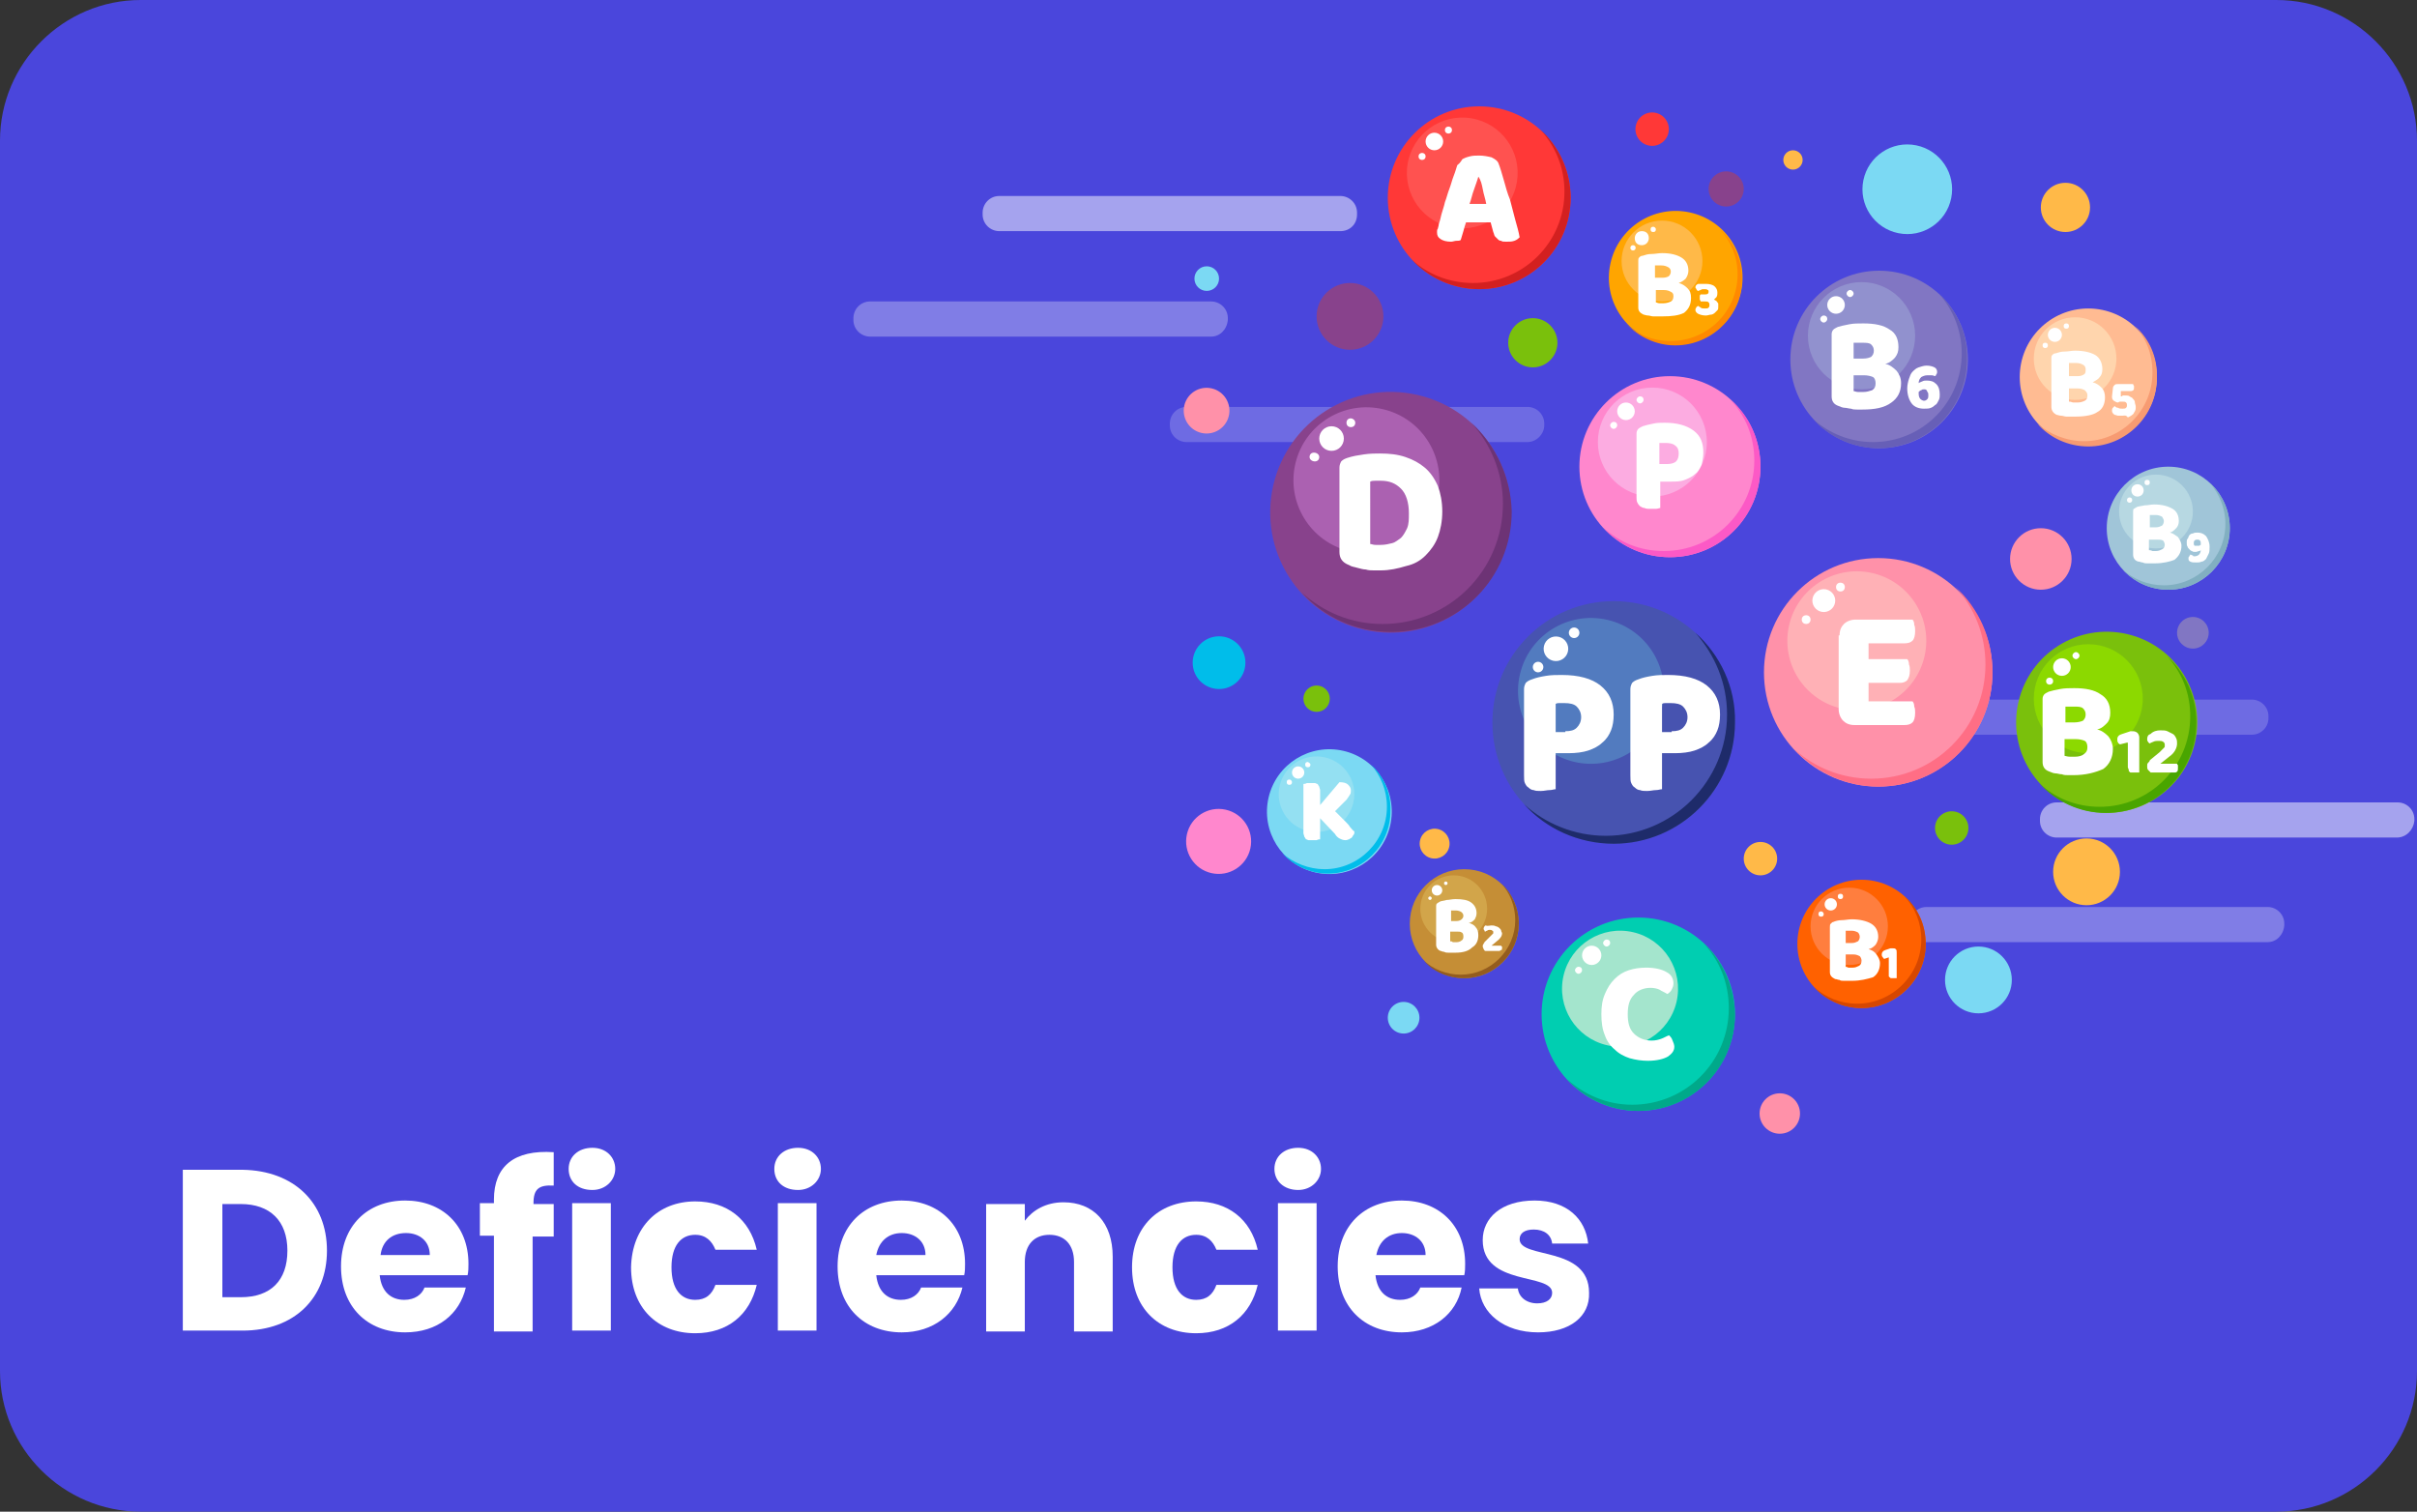 <?xml version="1.0" encoding="utf-8"?>
<!-- Generator: Adobe Illustrator 22.1.0, SVG Export Plug-In . SVG Version: 6.00 Build 0)  -->
<svg version="1.0" id="Layer_1" xmlns="http://www.w3.org/2000/svg" xmlns:xlink="http://www.w3.org/1999/xlink" x="0px" y="0px"
	 viewBox="0 0 275 172" enable-background="new 0 0 275 172" xml:space="preserve">
<rect x="0" y="0" width="275" height="172" fill="#333333" stroke="none"/>
<g>
	<defs>
		<path id="XMLID_17_" d="M259,172H16c-8.8,0-16-7.2-16-16V16C0,7.2,7.2,0,16,0h243c8.8,0,16,7.2,16,16v140
			C275,164.8,267.8,172,259,172z"/>
	</defs>
	<use xlink:href="#XMLID_17_"  overflow="visible" fill="#4A46DC"/>
	<clipPath id="XMLID_5_">
		<use xlink:href="#XMLID_17_"  overflow="visible"/>
	</clipPath>
	<g clip-path="url(#XMLID_5_)">
		<path opacity="0.5" fill="#FFFFFF" d="M152.5,26.3h-38.8c-1,0-1.9-0.8-1.9-1.9v-0.2c0-1,0.8-1.9,1.9-1.9h38.8c1,0,1.9,0.8,1.9,1.9
			v0.2C154.4,25.5,153.6,26.3,152.5,26.3z"/>
		<path opacity="0.3" fill="#FFFFFF" d="M137.8,38.3H99c-1,0-1.9-0.8-1.9-1.9v-0.2c0-1,0.8-1.9,1.9-1.9h38.8c1,0,1.9,0.8,1.9,1.9
			v0.2C139.6,37.5,138.8,38.3,137.8,38.3z"/>
		<path opacity="0.2" fill="#FFFFFF" d="M173.8,50.3H135c-1,0-1.9-0.8-1.9-1.9v-0.2c0-1,0.8-1.9,1.9-1.9h38.8c1,0,1.9,0.8,1.9,1.9
			v0.2C175.7,49.4,174.8,50.3,173.8,50.3z"/>
	</g>
	<g clip-path="url(#XMLID_5_)">
		<path opacity="0.5" fill="#FFFFFF" d="M272.7,95.3H234c-1,0-1.9-0.8-1.9-1.9v-0.2c0-1,0.8-1.9,1.9-1.9h38.8c1,0,1.9,0.8,1.9,1.9
			v0.2C274.6,94.4,273.8,95.3,272.7,95.3z"/>
		<path opacity="0.3" fill="#FFFFFF" d="M258,107.2h-38.8c-1,0-1.9-0.8-1.9-1.9v-0.2c0-1,0.8-1.9,1.9-1.9H258c1,0,1.9,0.8,1.9,1.9
			v0.2C259.8,106.4,259,107.2,258,107.2z"/>
		<path opacity="0.2" fill="#FFFFFF" d="M256.2,83.6h-38.8c-1,0-1.9-0.8-1.9-1.9v-0.2c0-1,0.8-1.9,1.9-1.9h38.8c1,0,1.9,0.8,1.9,1.9
			v0.2C258.1,82.8,257.2,83.6,256.2,83.6z"/>
	</g>
	<g clip-path="url(#XMLID_5_)">
		<g>
			<circle fill="#FF3837" cx="168.3" cy="22.5" r="10.4"/>
			<path fill="#D32020" d="M175.3,14.8c1.7,1.9,2.7,4.3,2.7,7c0,5.8-4.7,10.4-10.4,10.4c-2.7,0-5.2-1-7-2.7c1.9,2.1,4.7,3.4,7.7,3.4
				c5.8,0,10.4-4.7,10.4-10.4C178.7,19.5,177.4,16.7,175.3,14.8z"/>
			
				<ellipse transform="matrix(0.163 -0.987 0.987 0.163 119.722 180.59)" fill="#FF5250" cx="166.3" cy="19.8" rx="6.3" ry="6.3"/>
			<circle fill="#FFFFFF" cx="163.2" cy="16.1" r="1"/>
			<circle fill="#FFFFFF" cx="164.8" cy="14.8" r="0.4"/>
			<circle fill="#FFFFFF" cx="161.8" cy="17.8" r="0.4"/>
			<path fill="#FFFFFF" d="M166.4,18.1c0.2-0.1,0.4-0.2,0.8-0.3c0.4-0.1,0.7-0.1,1.1-0.1c0.5,0,1,0.1,1.4,0.2
				c0.4,0.2,0.7,0.4,0.8,0.7c0.2,0.5,0.4,1.2,0.6,1.9c0.2,0.7,0.4,1.5,0.7,2.2c0.2,0.8,0.4,1.5,0.6,2.3c0.2,0.7,0.4,1.4,0.5,2
				c-0.1,0.1-0.3,0.3-0.6,0.4c-0.3,0.1-0.5,0.1-0.9,0.1c-0.3,0-0.5,0-0.6-0.1c-0.2,0-0.3-0.1-0.4-0.2c-0.1-0.1-0.2-0.2-0.3-0.3
				c-0.1-0.1-0.1-0.3-0.2-0.5l-0.3-1.1h-2.8c-0.1,0.3-0.2,0.6-0.3,1c-0.1,0.3-0.2,0.7-0.3,1c-0.1,0.1-0.3,0.1-0.5,0.1
				c-0.2,0-0.4,0.1-0.6,0.1c-0.5,0-0.9-0.1-1.2-0.3c-0.3-0.2-0.4-0.4-0.4-0.8c0-0.1,0-0.3,0.1-0.4c0-0.1,0.1-0.3,0.1-0.5
				c0.1-0.3,0.2-0.6,0.3-1.1c0.1-0.4,0.3-0.9,0.4-1.4c0.2-0.5,0.3-1,0.5-1.5c0.2-0.5,0.3-1,0.5-1.5c0.2-0.5,0.3-0.9,0.4-1.2
				C166.2,18.5,166.3,18.2,166.4,18.1z M168.2,20.1c-0.1,0.4-0.3,0.9-0.5,1.5c-0.2,0.5-0.3,1.1-0.5,1.6h1.9
				c-0.1-0.6-0.3-1.1-0.4-1.7C168.6,21,168.5,20.5,168.2,20.1L168.2,20.1z"/>
		</g>
		<g>
			<circle fill="#FF6100" cx="211.8" cy="107.4" r="7.3"/>
			<path fill="#D64700" d="M216.7,102c1.2,1.3,1.9,3,1.9,4.9c0,4-3.3,7.3-7.3,7.3c-1.9,0-3.6-0.7-4.9-1.9c1.3,1.5,3.3,2.4,5.4,2.4
				c4,0,7.3-3.3,7.3-7.3C219.1,105.2,218.2,103.3,216.7,102z"/>
			<circle fill="#FF7E3E" cx="210.4" cy="105.4" r="4.4"/>
			<circle fill="#FFFFFF" cx="208.3" cy="102.9" r="0.7"/>
			<path fill="#FFFFFF" d="M209.7,102c0,0.2-0.1,0.3-0.3,0.3c-0.2,0-0.3-0.1-0.3-0.3c0-0.2,0.1-0.3,0.3-0.3
				C209.6,101.7,209.7,101.8,209.7,102z"/>
			<path fill="#FFFFFF" d="M207.5,104c0,0.2-0.1,0.3-0.3,0.3c-0.2,0-0.3-0.1-0.3-0.3c0-0.2,0.1-0.3,0.3-0.3
				C207.4,103.7,207.5,103.9,207.5,104z"/>
			<path fill="#FFFFFF" d="M210.7,111.6c-0.1,0-0.3,0-0.4,0c-0.2,0-0.3,0-0.5,0c-0.2,0-0.4,0-0.5-0.1c-0.2,0-0.3-0.1-0.5-0.1
				c-0.4-0.2-0.6-0.4-0.6-0.8v-5.1c0-0.2,0-0.3,0.1-0.4c0.1-0.1,0.2-0.2,0.3-0.2c0.2-0.1,0.6-0.2,0.9-0.2c0.4,0,0.8-0.1,1.2-0.1
				c0.9,0,1.7,0.2,2.2,0.5c0.5,0.3,0.8,0.8,0.8,1.5c0,0.3-0.1,0.6-0.3,0.9c-0.2,0.2-0.4,0.4-0.8,0.5c0.4,0.1,0.7,0.3,0.9,0.6
				c0.2,0.3,0.4,0.6,0.4,1c0,0.7-0.3,1.3-0.8,1.6C212.4,111.4,211.7,111.6,210.7,111.6z M209.9,107.3h0.8c0.3,0,0.5-0.1,0.7-0.2
				c0.1-0.1,0.2-0.3,0.2-0.5c0-0.2-0.1-0.4-0.2-0.5c-0.2-0.1-0.4-0.2-0.7-0.2c-0.1,0-0.2,0-0.4,0c-0.1,0-0.3,0-0.3,0V107.3z
				 M209.9,110c0.1,0,0.2,0,0.4,0.1c0.2,0,0.3,0,0.5,0c0.3,0,0.5-0.1,0.7-0.2c0.2-0.1,0.3-0.3,0.3-0.6c0-0.2-0.1-0.4-0.2-0.5
				c-0.2-0.1-0.4-0.2-0.7-0.2h-0.9V110z"/>
			<path fill="#FFFFFF" d="M215,108.9l-0.6,0.2c-0.1,0-0.1-0.1-0.2-0.2c-0.1-0.1-0.1-0.2-0.1-0.3c0-0.2,0.1-0.4,0.4-0.5l0.6-0.2h0.2
				c0.2,0,0.3,0,0.4,0.1c0.1,0.1,0.1,0.2,0.1,0.4v2.9c0,0-0.1,0-0.2,0c-0.1,0-0.2,0-0.2,0c-0.1,0-0.2,0-0.2,0c-0.1,0-0.1,0-0.2-0.1
				c0,0-0.1-0.1-0.1-0.1c0-0.1,0-0.1,0-0.2V108.9z"/>
		</g>
		<g>
			<circle fill="#C58E36" cx="166.6" cy="105.1" r="6.2"/>
			<path fill="#945C1E" d="M170.8,100.5c1,1.1,1.6,2.6,1.6,4.2c0,3.4-2.8,6.2-6.2,6.2c-1.6,0-3.1-0.6-4.2-1.6c1.1,1.3,2.8,2,4.6,2
				c3.4,0,6.2-2.8,6.2-6.2C172.8,103.3,172,101.6,170.8,100.5z"/>
			<circle fill="#D2A54A" cx="165.4" cy="103.4" r="3.8"/>
			<circle fill="#FFFFFF" cx="163.5" cy="101.3" r="0.6"/>
			<circle fill="#FFFFFF" cx="164.5" cy="100.5" r="0.2"/>
			<path fill="#FFFFFF" d="M162.9,102.2c0,0.1-0.1,0.2-0.2,0.2c-0.1,0-0.2-0.1-0.2-0.2c0-0.1,0.1-0.2,0.2-0.2
				C162.8,102,162.9,102.1,162.9,102.2z"/>
			<path fill="#FFFFFF" d="M165.6,108.4c-0.1,0-0.2,0-0.4,0c-0.1,0-0.3,0-0.4,0c-0.2,0-0.3,0-0.5-0.1c-0.2,0-0.3-0.1-0.4-0.1
				c-0.3-0.1-0.5-0.4-0.5-0.7v-4.4c0-0.1,0-0.2,0.1-0.3c0.1-0.1,0.2-0.1,0.3-0.2c0.2-0.1,0.5-0.1,0.8-0.2c0.3,0,0.6-0.1,1-0.1
				c0.8,0,1.4,0.1,1.8,0.4c0.4,0.3,0.6,0.7,0.6,1.2c0,0.3-0.1,0.5-0.2,0.7c-0.2,0.2-0.4,0.4-0.7,0.4c0.3,0.1,0.6,0.2,0.8,0.5
				c0.2,0.2,0.3,0.5,0.3,0.9c0,0.6-0.2,1.1-0.7,1.4C167.1,108.2,166.5,108.4,165.6,108.4z M165,104.8h0.7c0.3,0,0.5-0.1,0.6-0.2
				c0.1-0.1,0.2-0.2,0.2-0.4c0-0.2-0.1-0.3-0.2-0.4c-0.1-0.1-0.4-0.2-0.6-0.2c-0.1,0-0.2,0-0.3,0c-0.1,0-0.2,0-0.3,0V104.8z
				 M165,107.1c0.1,0,0.2,0,0.3,0.1c0.1,0,0.3,0,0.4,0c0.3,0,0.5-0.1,0.6-0.2c0.2-0.1,0.2-0.3,0.2-0.5c0-0.2-0.1-0.4-0.2-0.4
				c-0.1-0.1-0.3-0.1-0.6-0.1H165V107.1z"/>
			<path fill="#FFFFFF" d="M169.7,105.3c0.2,0,0.3,0,0.5,0.1c0.1,0,0.3,0.1,0.4,0.2c0.1,0.1,0.2,0.2,0.2,0.3c0,0.1,0.1,0.2,0.1,0.3
				c0,0.3-0.2,0.6-0.6,0.9l-0.6,0.5h1.1c0,0,0,0.1,0.1,0.1c0,0.1,0,0.1,0,0.2c0,0.1,0,0.2-0.1,0.2c-0.1,0-0.1,0.1-0.2,0.1H169
				c-0.1,0-0.1-0.1-0.2-0.2c0-0.1-0.1-0.2-0.1-0.3c0-0.1,0-0.2,0.1-0.3c0-0.1,0.1-0.1,0.1-0.2l0.6-0.6c0.1-0.1,0.1-0.1,0.2-0.2
				c0.1-0.1,0.1-0.1,0.1-0.1c0,0,0.1-0.1,0.1-0.1c0,0,0-0.1,0-0.1c0-0.1,0-0.2-0.1-0.2c-0.1-0.1-0.2-0.1-0.3-0.1
				c-0.1,0-0.2,0-0.3,0.1c-0.1,0-0.2,0.1-0.2,0.1c-0.1,0-0.1-0.1-0.1-0.1c0-0.1-0.1-0.1-0.1-0.2c0-0.2,0.1-0.3,0.2-0.4
				C169.3,105.4,169.5,105.3,169.7,105.3z"/>
		</g>
		<g>
			
				<ellipse transform="matrix(0.211 -0.978 0.978 0.211 119.439 211.322)" fill="#FFA500" cx="190.6" cy="31.7" rx="7.6" ry="7.6"/>
			<path fill="#FF8900" d="M195.7,26.1c1.2,1.3,2,3.1,2,5.1c0,4.2-3.4,7.6-7.6,7.6c-2,0-3.8-0.7-5.1-2c1.4,1.5,3.4,2.5,5.6,2.5
				c4.2,0,7.6-3.4,7.6-7.6C198.2,29.5,197.2,27.5,195.7,26.1z"/>
			<circle fill="#FFB948" cx="189.1" cy="29.7" r="4.6"/>
			<path fill="#FFFFFF" d="M187.6,27.1c0,0.4-0.3,0.8-0.8,0.8s-0.8-0.3-0.8-0.8c0-0.4,0.3-0.8,0.8-0.8S187.6,26.6,187.6,27.1z"/>
			<path fill="#FFFFFF" d="M188.4,26.1c0,0.2-0.1,0.3-0.3,0.3c-0.2,0-0.3-0.1-0.3-0.3c0-0.2,0.1-0.3,0.3-0.3
				C188.2,25.8,188.4,25.9,188.4,26.1z"/>
			<circle fill="#FFFFFF" cx="185.8" cy="28.2" r="0.3"/>
			<path fill="#FFFFFF" d="M189.1,36c-0.1,0-0.3,0-0.5,0c-0.2,0-0.4,0-0.5,0c-0.2,0-0.4-0.1-0.6-0.1c-0.2,0-0.4-0.1-0.5-0.1
				c-0.4-0.2-0.6-0.4-0.6-0.8v-5.3c0-0.2,0-0.3,0.1-0.4c0.1-0.1,0.2-0.2,0.4-0.2c0.3-0.1,0.6-0.2,1-0.2c0.4,0,0.8-0.1,1.2-0.1
				c1,0,1.7,0.2,2.2,0.5c0.5,0.3,0.8,0.8,0.8,1.5c0,0.3-0.1,0.6-0.3,0.9c-0.2,0.2-0.5,0.4-0.8,0.5c0.4,0.1,0.7,0.3,1,0.6
				c0.3,0.3,0.4,0.6,0.4,1.1c0,0.8-0.3,1.3-0.8,1.7C191,35.9,190.2,36,189.1,36z M188.4,31.6h0.8c0.3,0,0.6-0.1,0.7-0.2
				c0.1-0.1,0.2-0.3,0.2-0.5c0-0.2-0.1-0.4-0.3-0.5c-0.2-0.1-0.4-0.2-0.8-0.2c-0.1,0-0.2,0-0.4,0c-0.1,0-0.3,0-0.3,0V31.6z
				 M188.4,34.4c0.1,0,0.2,0.1,0.4,0.1c0.2,0,0.3,0,0.5,0c0.3,0,0.6-0.1,0.8-0.2c0.2-0.1,0.3-0.3,0.3-0.6c0-0.3-0.1-0.4-0.3-0.5
				c-0.2-0.1-0.4-0.2-0.8-0.2h-0.9V34.4z"/>
			<path fill="#FFFFFF" d="M194.1,32.3c0.4,0,0.8,0.1,1,0.3c0.2,0.2,0.3,0.4,0.3,0.7c0,0.2,0,0.3-0.1,0.5c-0.1,0.1-0.2,0.2-0.3,0.3
				c0.1,0,0.2,0.1,0.2,0.1c0.1,0,0.1,0.1,0.2,0.2c0.1,0.1,0.1,0.1,0.1,0.2c0,0.1,0,0.2,0,0.3c0,0.2,0,0.3-0.1,0.4
				c-0.1,0.1-0.2,0.2-0.3,0.3c-0.1,0.1-0.3,0.2-0.4,0.2c-0.2,0-0.4,0.1-0.6,0.1c-0.4,0-0.7-0.1-0.9-0.2c-0.2-0.1-0.3-0.3-0.3-0.4
				c0-0.1,0-0.2,0.1-0.3c0-0.1,0.1-0.1,0.2-0.2c0.1,0.1,0.2,0.1,0.3,0.2c0.1,0.1,0.3,0.1,0.5,0.1c0.2,0,0.3,0,0.4-0.1
				c0.1-0.1,0.1-0.2,0.1-0.3c0-0.1,0-0.2-0.1-0.3c-0.1-0.1-0.2-0.1-0.4-0.1h-0.5c0,0,0-0.1-0.1-0.2c0-0.1,0-0.1,0-0.2
				c0-0.1,0-0.2,0-0.2c0-0.1,0-0.1,0.1-0.2h0.5c0.3,0,0.4-0.1,0.4-0.3c0-0.1,0-0.2-0.1-0.2c-0.1-0.1-0.2-0.1-0.4-0.1
				c-0.2,0-0.3,0-0.4,0.1c-0.1,0-0.2,0.1-0.3,0.1c-0.1,0-0.1-0.1-0.2-0.2c0-0.1-0.1-0.1-0.1-0.2c0-0.2,0.1-0.3,0.3-0.4
				C193.5,32.3,193.8,32.3,194.1,32.3z"/>
		</g>
		<g>
			<circle fill="#FFBB92" cx="237.6" cy="42.9" r="7.8"/>
			<path fill="#F79B72" d="M242.9,37.1c1.3,1.4,2,3.2,2,5.3c0,4.3-3.5,7.8-7.8,7.8c-2,0-3.9-0.8-5.3-2c1.4,1.6,3.5,2.6,5.8,2.6
				c4.3,0,7.8-3.5,7.8-7.8C245.5,40.6,244.5,38.5,242.9,37.1z"/>
			<circle fill="#FFD5AD" cx="236.1" cy="40.8" r="4.7"/>
			<circle fill="#FFFFFF" cx="233.8" cy="38.1" r="0.8"/>
			<path fill="#FFFFFF" d="M235.4,37.1c0,0.2-0.1,0.3-0.3,0.3s-0.3-0.1-0.3-0.3c0-0.2,0.1-0.3,0.3-0.3S235.4,36.9,235.4,37.1z"/>
			<path fill="#FFFFFF" d="M233,39.3c0,0.2-0.1,0.3-0.3,0.3s-0.3-0.1-0.3-0.3c0-0.2,0.1-0.3,0.3-0.3S233,39.1,233,39.3z"/>
			<path fill="#FFFFFF" d="M236.2,47.4c-0.1,0-0.3,0-0.5,0c-0.2,0-0.4,0-0.6,0c-0.2,0-0.4-0.1-0.6-0.1c-0.2,0-0.4-0.1-0.5-0.1
				c-0.4-0.2-0.6-0.5-0.6-0.9v-5.5c0-0.2,0-0.3,0.1-0.4c0.1-0.1,0.2-0.2,0.4-0.2c0.3-0.1,0.6-0.2,1-0.2c0.4,0,0.8-0.1,1.2-0.1
				c1,0,1.8,0.2,2.3,0.5c0.5,0.3,0.8,0.9,0.8,1.6c0,0.4-0.1,0.7-0.3,0.9c-0.2,0.3-0.5,0.4-0.8,0.6c0.4,0.1,0.7,0.3,1,0.6
				c0.3,0.3,0.4,0.7,0.4,1.1c0,0.8-0.3,1.4-0.9,1.7C238.2,47.2,237.3,47.4,236.2,47.4z M235.5,42.8h0.9c0.3,0,0.6-0.1,0.7-0.2
				c0.2-0.1,0.2-0.3,0.2-0.6c0-0.2-0.1-0.4-0.3-0.5c-0.2-0.1-0.4-0.2-0.8-0.2c-0.1,0-0.3,0-0.4,0c-0.2,0-0.3,0-0.4,0V42.8z
				 M235.5,45.7c0.1,0,0.3,0.1,0.4,0.1c0.2,0,0.3,0,0.5,0c0.3,0,0.6-0.1,0.8-0.2c0.2-0.1,0.3-0.3,0.3-0.6c0-0.3-0.1-0.4-0.3-0.6
				c-0.2-0.1-0.4-0.2-0.8-0.2h-1V45.7z"/>
			<path fill="#FFFFFF" d="M241.5,47.3c-0.2,0-0.3,0-0.5,0c-0.1,0-0.3-0.1-0.4-0.1c-0.1-0.1-0.2-0.1-0.2-0.2
				c-0.1-0.1-0.1-0.2-0.1-0.3c0-0.1,0-0.2,0.1-0.3c0.1-0.1,0.1-0.1,0.2-0.2c0.1,0.1,0.2,0.2,0.4,0.2c0.1,0.1,0.3,0.1,0.5,0.1
				c0.2,0,0.3,0,0.4-0.1c0.1-0.1,0.1-0.2,0.1-0.3c0-0.1,0-0.2-0.1-0.3c-0.1-0.1-0.2-0.1-0.4-0.1c-0.1,0-0.2,0-0.3,0
				c-0.1,0-0.2,0.1-0.2,0.1c-0.2,0-0.3-0.1-0.5-0.2c-0.1-0.1-0.2-0.2-0.2-0.4c0,0,0,0,0,0c0,0,0-0.1,0-0.1l0.1-0.9
				c0-0.2,0.1-0.3,0.2-0.4c0.1-0.1,0.2-0.1,0.4-0.1h1.7c0,0,0,0.1,0.1,0.2c0,0.1,0,0.1,0,0.2c0,0.1,0,0.3-0.1,0.3
				c-0.1,0.1-0.2,0.1-0.3,0.1h-1.1l0,0.6c0.1,0,0.2,0,0.2-0.1c0.1,0,0.2,0,0.3,0c0.2,0,0.4,0,0.5,0.1c0.1,0.1,0.3,0.1,0.4,0.3
				c0.1,0.1,0.2,0.2,0.2,0.4c0,0.1,0.1,0.3,0.1,0.5c0,0.2,0,0.3-0.1,0.5c-0.1,0.1-0.1,0.3-0.3,0.4c-0.1,0.1-0.3,0.2-0.5,0.3
				C241.9,47.2,241.7,47.3,241.5,47.3z"/>
		</g>
		<g>
			<circle fill="#8176C3" cx="213.8" cy="40.9" r="10.1"/>
			<path fill="#675FB7" d="M220.6,33.4c1.6,1.8,2.6,4.2,2.6,6.8c0,5.6-4.5,10.1-10.1,10.1c-2.6,0-5-1-6.8-2.6c1.8,2,4.5,3.3,7.4,3.3
				c5.6,0,10.1-4.5,10.1-10.1C223.9,37.9,222.6,35.3,220.6,33.4z"/>
			<circle fill="#9191CE" cx="211.8" cy="38.2" r="6.1"/>
			<circle fill="#FFFFFF" cx="208.9" cy="34.7" r="1"/>
			<path fill="#FFFFFF" d="M210.9,33.4c0,0.2-0.2,0.4-0.4,0.4s-0.4-0.2-0.4-0.4c0-0.2,0.2-0.4,0.4-0.4S210.9,33.2,210.9,33.4z"/>
			<path fill="#FFFFFF" d="M207.9,36.3c0,0.2-0.2,0.4-0.4,0.4s-0.4-0.2-0.4-0.4c0-0.2,0.2-0.4,0.4-0.4S207.9,36,207.9,36.3z"/>
			<path fill="#FFFFFF" d="M211.9,46.6c-0.2,0-0.4,0-0.6,0c-0.2,0-0.5,0-0.7-0.1c-0.2,0-0.5-0.1-0.7-0.1c-0.2,0-0.5-0.1-0.7-0.2
				c-0.6-0.2-0.8-0.6-0.8-1.1v-7.1c0-0.2,0.1-0.4,0.2-0.5c0.1-0.1,0.3-0.2,0.5-0.3c0.3-0.1,0.8-0.2,1.3-0.3c0.5-0.1,1-0.1,1.6-0.1
				c1.3,0,2.3,0.2,3,0.7c0.7,0.4,1,1.1,1,2c0,0.5-0.1,0.8-0.4,1.2c-0.3,0.3-0.6,0.6-1.1,0.7c0.5,0.1,0.9,0.4,1.3,0.8
				c0.3,0.4,0.5,0.8,0.5,1.4c0,1-0.4,1.7-1.1,2.2C214.4,46.4,213.3,46.6,211.9,46.6z M210.9,40.8h1.1c0.4,0,0.7-0.1,0.9-0.2
				c0.2-0.2,0.3-0.4,0.3-0.7c0-0.3-0.1-0.5-0.3-0.7c-0.2-0.2-0.6-0.2-1-0.2c-0.2,0-0.3,0-0.5,0c-0.2,0-0.4,0-0.5,0V40.8z
				 M210.9,44.5c0.1,0,0.3,0.1,0.5,0.1c0.2,0,0.4,0,0.6,0c0.4,0,0.7-0.1,1-0.2c0.3-0.2,0.4-0.4,0.4-0.8c0-0.3-0.1-0.6-0.3-0.7
				c-0.2-0.1-0.6-0.2-1-0.2h-1.2V44.5z"/>
			<path fill="#FFFFFF" d="M220.4,42.3c0,0.1,0,0.2-0.1,0.3c0,0.1-0.1,0.2-0.2,0.2c-0.1-0.1-0.3-0.1-0.4-0.1c-0.1,0-0.3,0-0.4,0
				c-0.3,0-0.5,0.1-0.7,0.2c-0.2,0.2-0.3,0.4-0.3,0.7c0.1-0.1,0.2-0.1,0.4-0.2c0.2-0.1,0.3-0.1,0.5-0.1c0.5,0,0.8,0.1,1.1,0.4
				c0.3,0.3,0.4,0.7,0.4,1.2c0,0.2,0,0.4-0.1,0.6c-0.1,0.2-0.2,0.4-0.3,0.5c-0.2,0.1-0.3,0.3-0.6,0.4c-0.2,0.1-0.5,0.1-0.8,0.1
				c-0.6,0-1.1-0.2-1.4-0.6c-0.3-0.4-0.5-1-0.5-1.7c0-0.4,0.1-0.8,0.2-1.1s0.2-0.6,0.4-0.8c0.2-0.2,0.4-0.4,0.7-0.5
				c0.3-0.1,0.6-0.2,0.9-0.2c0.4,0,0.7,0.1,0.9,0.2C220.3,41.9,220.4,42.1,220.4,42.3z M218.9,44.3c-0.1,0-0.2,0-0.3,0.1
				c-0.1,0-0.2,0.1-0.3,0.2v0.2c0,0.3,0.1,0.5,0.2,0.6c0.1,0.1,0.3,0.2,0.4,0.2c0.2,0,0.3-0.1,0.4-0.2c0.1-0.1,0.1-0.3,0.1-0.4
				c0-0.2,0-0.3-0.1-0.4C219.2,44.3,219.1,44.3,218.9,44.3z"/>
		</g>
		<g>
			<circle fill="#A0C5D8" cx="246.7" cy="60.1" r="7"/>
			<path fill="#81AFC1" d="M251.4,54.9c1.1,1.3,1.8,2.9,1.8,4.7c0,3.9-3.2,7-7,7c-1.8,0-3.5-0.7-4.7-1.8c1.3,1.4,3.1,2.3,5.2,2.3
				c3.9,0,7-3.2,7-7C253.7,58,252.8,56.2,251.4,54.9z"/>
			<circle fill="#B7D8E2" cx="245.3" cy="58.2" r="4.2"/>
			<path fill="#FFFFFF" d="M243.9,55.8c0,0.4-0.3,0.7-0.7,0.7s-0.7-0.3-0.7-0.7c0-0.4,0.3-0.7,0.7-0.7S243.9,55.4,243.9,55.8z"/>
			<path fill="#FFFFFF" d="M244.6,54.9c0,0.2-0.1,0.3-0.3,0.3c-0.2,0-0.3-0.1-0.3-0.3c0-0.2,0.1-0.3,0.3-0.3
				C244.5,54.6,244.6,54.7,244.6,54.9z"/>
			<circle fill="#FFFFFF" cx="242.3" cy="56.9" r="0.3"/>
			<path fill="#FFFFFF" d="M245.2,64.1c-0.1,0-0.3,0-0.4,0c-0.2,0-0.3,0-0.5,0c-0.2,0-0.3,0-0.5-0.1c-0.2,0-0.3-0.1-0.5-0.1
				c-0.4-0.1-0.6-0.4-0.6-0.8v-4.9c0-0.1,0-0.3,0.1-0.3c0.1-0.1,0.2-0.1,0.3-0.2c0.2-0.1,0.5-0.1,0.9-0.2c0.4,0,0.7-0.1,1.1-0.1
				c0.9,0,1.6,0.2,2.1,0.5c0.5,0.3,0.7,0.8,0.7,1.4c0,0.3-0.1,0.6-0.3,0.8c-0.2,0.2-0.4,0.4-0.7,0.5c0.4,0.1,0.6,0.3,0.9,0.5
				c0.2,0.3,0.4,0.6,0.4,1c0,0.7-0.3,1.2-0.8,1.6C246.9,63.9,246.1,64.1,245.2,64.1z M244.5,60h0.8c0.3,0,0.5-0.1,0.7-0.2
				c0.1-0.1,0.2-0.3,0.2-0.5c0-0.2-0.1-0.3-0.2-0.5c-0.2-0.1-0.4-0.2-0.7-0.2c-0.1,0-0.2,0-0.4,0c-0.1,0-0.2,0-0.3,0V60z
				 M244.5,62.6c0.1,0,0.2,0,0.4,0.1c0.2,0,0.3,0,0.4,0c0.3,0,0.5-0.1,0.7-0.2c0.2-0.1,0.3-0.3,0.3-0.5c0-0.2-0.1-0.4-0.2-0.5
				c-0.2-0.1-0.4-0.1-0.7-0.1h-0.9V62.6z"/>
			<path fill="#FFFFFF" d="M249.7,63.3c0.2,0,0.4-0.1,0.5-0.2c0.1-0.1,0.2-0.3,0.2-0.5c0,0-0.1,0.1-0.2,0.1c-0.1,0-0.2,0.1-0.4,0.1
				c-0.2,0-0.3,0-0.4-0.1c-0.1,0-0.2-0.1-0.3-0.2c-0.1-0.1-0.2-0.2-0.2-0.3c-0.1-0.1-0.1-0.3-0.1-0.5c0-0.2,0-0.3,0.1-0.4
				c0.1-0.1,0.1-0.3,0.2-0.4c0.1-0.1,0.2-0.2,0.4-0.2c0.2-0.1,0.3-0.1,0.5-0.1c0.4,0,0.7,0.1,1,0.4c0.2,0.3,0.4,0.7,0.4,1.2
				c0,0.3,0,0.6-0.1,0.8c-0.1,0.2-0.2,0.4-0.3,0.6c-0.1,0.1-0.3,0.3-0.5,0.3c-0.2,0.1-0.4,0.1-0.6,0.1c-0.3,0-0.5,0-0.7-0.1
				c-0.2-0.1-0.2-0.2-0.2-0.4c0-0.1,0-0.1,0.1-0.2c0-0.1,0.1-0.1,0.1-0.2c0.1,0,0.2,0.1,0.3,0.1C249.5,63.3,249.6,63.3,249.7,63.3z
				 M250,62.1c0.1,0,0.1,0,0.2,0c0.1,0,0.1-0.1,0.2-0.1v-0.1c0-0.2,0-0.3-0.1-0.4c-0.1-0.1-0.2-0.1-0.3-0.1c-0.1,0-0.2,0-0.3,0.1
				c-0.1,0.1-0.1,0.2-0.1,0.3c0,0.1,0,0.2,0.1,0.3C249.8,62.1,249.9,62.1,250,62.1z"/>
		</g>
		<g>
			
				<ellipse transform="matrix(0.224 -0.975 0.975 0.224 105.88 297.383)" fill="#7AC00C" cx="239.6" cy="82.2" rx="10.3" ry="10.3"/>
			<path fill="#49A500" d="M246.5,74.6c1.7,1.8,2.7,4.2,2.7,6.9c0,5.7-4.6,10.3-10.3,10.3c-2.7,0-5.1-1-6.9-2.7
				c1.9,2.1,4.6,3.4,7.6,3.4c5.7,0,10.3-4.6,10.3-10.3C249.9,79.2,248.6,76.5,246.5,74.6z"/>
			<circle fill="#8CD900" cx="237.6" cy="79.5" r="6.2"/>
			<circle fill="#FFFFFF" cx="234.6" cy="75.9" r="1"/>
			<path fill="#FFFFFF" d="M236.6,74.6c0,0.2-0.2,0.4-0.4,0.4s-0.4-0.2-0.4-0.4c0-0.2,0.2-0.4,0.4-0.4S236.6,74.4,236.6,74.6z"/>
			<circle fill="#FFFFFF" cx="233.2" cy="77.5" r="0.4"/>
			<path fill="#FFFFFF" d="M235.9,88.2c-0.2,0-0.4,0-0.6,0c-0.2,0-0.5,0-0.7-0.1c-0.3,0-0.5-0.1-0.7-0.1c-0.2,0-0.5-0.1-0.7-0.2
				c-0.6-0.2-0.8-0.6-0.8-1.1v-7.2c0-0.2,0.1-0.4,0.2-0.5c0.1-0.1,0.3-0.2,0.5-0.3c0.3-0.1,0.8-0.2,1.3-0.3c0.5-0.1,1.1-0.1,1.6-0.1
				c1.3,0,2.3,0.2,3,0.7c0.7,0.4,1.1,1.1,1.1,2.1c0,0.5-0.1,0.9-0.4,1.2c-0.3,0.3-0.6,0.6-1.1,0.7c0.5,0.1,0.9,0.4,1.3,0.8
				c0.3,0.4,0.5,0.9,0.5,1.4c0,1-0.4,1.8-1.1,2.3C238.4,87.9,237.3,88.2,235.9,88.2z M234.9,82.2h1.1c0.4,0,0.8-0.1,1-0.2
				c0.2-0.2,0.3-0.4,0.3-0.7c0-0.3-0.1-0.5-0.3-0.7c-0.2-0.2-0.6-0.2-1-0.2c-0.2,0-0.3,0-0.5,0c-0.2,0-0.4,0-0.5,0V82.2z M234.9,86
				c0.1,0,0.3,0.1,0.6,0.1c0.2,0,0.4,0,0.6,0c0.4,0,0.8-0.1,1-0.3c0.3-0.2,0.4-0.4,0.4-0.8c0-0.3-0.1-0.6-0.3-0.7
				c-0.2-0.1-0.6-0.2-1-0.2h-1.3V86z"/>
			<path fill="#FFFFFF" d="M242,84.5l-0.8,0.2c-0.1-0.1-0.2-0.1-0.2-0.2c-0.1-0.1-0.1-0.2-0.1-0.4c0-0.3,0.2-0.5,0.6-0.6l0.9-0.3
				h0.3c0.2,0,0.4,0.1,0.5,0.2c0.1,0.1,0.2,0.3,0.2,0.5v4c-0.1,0-0.1,0-0.3,0c-0.1,0-0.2,0-0.3,0c-0.1,0-0.2,0-0.3,0
				c-0.1,0-0.2,0-0.2-0.1c-0.1,0-0.1-0.1-0.1-0.2c0-0.1-0.1-0.2-0.1-0.3V84.5z"/>
			<path fill="#FFFFFF" d="M245.8,83.1c0.3,0,0.6,0,0.8,0.1c0.2,0.1,0.4,0.2,0.6,0.3c0.2,0.1,0.3,0.3,0.4,0.5
				c0.1,0.2,0.1,0.4,0.1,0.6c0,0.5-0.3,1.1-0.9,1.5l-1,0.8h1.9c0,0.1,0.1,0.1,0.1,0.2c0,0.1,0,0.2,0,0.3c0,0.2,0,0.3-0.1,0.4
				c-0.1,0.1-0.2,0.1-0.3,0.1h-2.7c-0.1-0.1-0.2-0.2-0.3-0.3c-0.1-0.1-0.1-0.3-0.1-0.4c0-0.2,0-0.3,0.1-0.4c0.1-0.1,0.2-0.2,0.2-0.3
				l1.1-0.9c0.1-0.1,0.2-0.2,0.3-0.3c0.1-0.1,0.2-0.2,0.2-0.2c0.1-0.1,0.1-0.1,0.1-0.2c0-0.1,0-0.1,0-0.2c0-0.1-0.1-0.3-0.2-0.3
				c-0.1-0.1-0.3-0.1-0.5-0.1c-0.2,0-0.4,0-0.6,0.1c-0.2,0.1-0.3,0.1-0.4,0.2c-0.1-0.1-0.2-0.1-0.2-0.2c-0.1-0.1-0.1-0.2-0.1-0.3
				c0-0.3,0.1-0.5,0.4-0.6C245,83.2,245.4,83.1,245.8,83.1z"/>
		</g>
		<g>
			<circle fill="#FF87CD" cx="190" cy="53.1" r="10.3"/>
			<path fill="#FC59C6" d="M196.9,45.5c1.7,1.8,2.7,4.2,2.7,6.9c0,5.7-4.6,10.3-10.3,10.3c-2.7,0-5.1-1-6.9-2.7
				c1.9,2.1,4.6,3.4,7.6,3.4c5.7,0,10.3-4.6,10.3-10.3C200.3,50,199,47.3,196.9,45.5z"/>
			<circle fill="#FCACE1" cx="188" cy="50.3" r="6.2"/>
			<circle fill="#FFFFFF" cx="185" cy="46.8" r="1"/>
			<path fill="#FFFFFF" d="M187,45.5c0,0.2-0.2,0.4-0.4,0.4s-0.4-0.2-0.4-0.4s0.2-0.4,0.4-0.4S187,45.2,187,45.5z"/>
			<path fill="#FFFFFF" d="M184,48.4c0,0.2-0.2,0.4-0.4,0.4s-0.4-0.2-0.4-0.4c0-0.2,0.2-0.4,0.4-0.4S184,48.1,184,48.4z"/>
			<path fill="#FFFFFF" d="M188.9,57.8c-0.1,0-0.3,0.1-0.5,0.1c-0.2,0-0.5,0-0.7,0c-0.2,0-0.4,0-0.6-0.1c-0.2,0-0.3-0.1-0.5-0.2
				c-0.1-0.1-0.2-0.2-0.3-0.4c-0.1-0.2-0.1-0.4-0.1-0.6v-7.3c0-0.2,0.1-0.4,0.2-0.5c0.1-0.1,0.3-0.2,0.5-0.3
				c0.3-0.1,0.7-0.2,1.2-0.3c0.4-0.1,0.9-0.1,1.3-0.1c1.4,0,2.5,0.3,3.3,0.9c0.8,0.6,1.1,1.4,1.1,2.5c0,0.5-0.1,1-0.2,1.4
				c-0.2,0.4-0.4,0.8-0.7,1c-0.3,0.3-0.7,0.5-1.2,0.7c-0.5,0.2-1,0.2-1.7,0.2h-1.1V57.8z M189.7,52.8c0.4,0,0.8-0.1,1-0.3
				c0.2-0.2,0.3-0.5,0.3-0.9c0-0.4-0.1-0.7-0.4-0.9c-0.2-0.2-0.6-0.3-1.1-0.3c-0.2,0-0.3,0-0.4,0c-0.1,0-0.2,0-0.3,0v2.4H189.7z"/>
		</g>
		<g>
			<circle fill="#4753B0" cx="183.6" cy="82.2" r="13.8"/>
			<path fill="#1E2B6A" d="M192.9,72c2.2,2.5,3.6,5.7,3.6,9.3c0,7.6-6.2,13.8-13.8,13.8c-3.6,0-6.9-1.4-9.3-3.6
				c2.5,2.8,6.2,4.5,10.2,4.5c7.6,0,13.8-6.2,13.8-13.8C197.5,78.2,195.7,74.5,192.9,72z"/>
			
				<ellipse transform="matrix(0.225 -0.974 0.974 0.225 63.733 237.22)" fill="#527BBF" cx="181" cy="78.6" rx="8.3" ry="8.3"/>
			
				<ellipse transform="matrix(0.231 -0.973 0.973 0.231 64.359 228.896)" fill="#FFFFFF" cx="176.9" cy="73.8" rx="1.4" ry="1.4"/>
			<circle fill="#FFFFFF" cx="179.1" cy="72" r="0.6"/>
			<circle fill="#FFFFFF" cx="175" cy="75.9" r="0.6"/>
			<path fill="#FFFFFF" d="M177,89.8c-0.2,0-0.4,0.1-0.7,0.1c-0.3,0-0.6,0.1-1,0.1c-0.3,0-0.6,0-0.8-0.1c-0.2,0-0.4-0.1-0.6-0.3
				c-0.2-0.1-0.3-0.3-0.4-0.5c-0.1-0.2-0.1-0.5-0.1-0.9v-9.8c0-0.3,0.1-0.5,0.2-0.7c0.2-0.2,0.4-0.3,0.7-0.4c0.5-0.2,1-0.3,1.6-0.4
				c0.6-0.1,1.2-0.1,1.8-0.1c1.9,0,3.4,0.4,4.4,1.2c1,0.8,1.5,1.9,1.5,3.3c0,0.7-0.1,1.3-0.3,1.8c-0.2,0.5-0.5,1-1,1.4
				c-0.4,0.4-1,0.7-1.6,0.9c-0.6,0.2-1.4,0.3-2.2,0.3H177V89.8z M178.1,83.2c0.6,0,1-0.1,1.3-0.4s0.5-0.7,0.5-1.2
				c0-0.5-0.2-0.9-0.5-1.2c-0.3-0.3-0.8-0.4-1.4-0.4c-0.2,0-0.4,0-0.6,0c-0.1,0-0.3,0-0.4,0.1v3.2H178.1z"/>
			<path fill="#FFFFFF" d="M189.1,89.8c-0.2,0-0.4,0.1-0.7,0.1c-0.3,0-0.6,0.1-1,0.1c-0.3,0-0.6,0-0.8-0.1c-0.2,0-0.4-0.1-0.6-0.3
				c-0.2-0.1-0.3-0.3-0.4-0.5c-0.1-0.2-0.1-0.5-0.1-0.9v-9.8c0-0.3,0.1-0.5,0.2-0.7c0.2-0.2,0.4-0.3,0.7-0.4c0.5-0.2,1-0.3,1.6-0.4
				c0.6-0.1,1.2-0.1,1.8-0.1c1.9,0,3.4,0.4,4.4,1.2c1,0.8,1.5,1.9,1.5,3.3c0,0.7-0.1,1.3-0.3,1.8c-0.2,0.5-0.5,1-1,1.4
				c-0.4,0.4-1,0.7-1.6,0.9c-0.6,0.2-1.4,0.3-2.2,0.3h-1.5V89.8z M190.2,83.2c0.6,0,1-0.1,1.3-0.4c0.3-0.3,0.5-0.7,0.5-1.2
				c0-0.5-0.2-0.9-0.5-1.2c-0.3-0.3-0.8-0.4-1.4-0.4c-0.2,0-0.4,0-0.6,0c-0.1,0-0.3,0-0.4,0.1v3.2H190.2z"/>
		</g>
		<g>
			
				<ellipse transform="matrix(0.226 -0.974 0.974 0.226 27.18 218.76)" fill="#7BD9F3" cx="151.2" cy="92.3" rx="7.1" ry="7.1"/>
			<path fill="#00BDEA" d="M156,87c1.1,1.3,1.8,2.9,1.8,4.8c0,3.9-3.2,7.1-7.1,7.1c-1.8,0-3.5-0.7-4.8-1.8c1.3,1.4,3.2,2.3,5.2,2.3
				c3.9,0,7.1-3.2,7.1-7.1C158.3,90.2,157.4,88.3,156,87z"/>
			
				<ellipse transform="matrix(0.227 -0.974 0.974 0.227 27.736 215.752)" fill="#94E0F2" cx="149.8" cy="90.4" rx="4.3" ry="4.3"/>
			<circle fill="#FFFFFF" cx="147.7" cy="87.9" r="0.7"/>
			<path fill="#FFFFFF" d="M149.1,87c0,0.2-0.1,0.3-0.3,0.3c-0.2,0-0.3-0.1-0.3-0.3c0-0.2,0.1-0.3,0.3-0.3
				C149,86.8,149.1,86.9,149.1,87z"/>
			<path fill="#FFFFFF" d="M147,89c0,0.2-0.1,0.3-0.3,0.3s-0.3-0.1-0.3-0.3c0-0.2,0.1-0.3,0.3-0.3S147,88.9,147,89z"/>
			<path fill="#FFFFFF" d="M150.2,93.1v2.4c-0.1,0-0.2,0-0.4,0.1c-0.2,0-0.3,0-0.5,0c-0.2,0-0.3,0-0.4,0c-0.1,0-0.2-0.1-0.3-0.1
				c-0.1-0.1-0.1-0.2-0.2-0.3c0-0.1-0.1-0.3-0.1-0.4v-5.6c0.1,0,0.2,0,0.4-0.1c0.2,0,0.3,0,0.5,0c0.2,0,0.3,0,0.4,0
				c0.1,0,0.2,0.1,0.3,0.1c0.1,0.1,0.1,0.2,0.2,0.3c0,0.1,0.1,0.3,0.1,0.4v1.7l2.2-2.6c0.5,0,0.8,0.1,1,0.3c0.2,0.2,0.3,0.4,0.3,0.6
				c0,0.2,0,0.4-0.1,0.5c-0.1,0.2-0.2,0.3-0.4,0.6l-1.3,1.3c0.2,0.2,0.4,0.4,0.6,0.6c0.2,0.2,0.4,0.4,0.6,0.6
				c0.2,0.2,0.4,0.4,0.5,0.6c0.2,0.2,0.3,0.4,0.5,0.5c0,0.2,0,0.3-0.1,0.4c-0.1,0.1-0.1,0.2-0.2,0.3c-0.1,0.1-0.2,0.1-0.3,0.2
				c-0.1,0-0.2,0.1-0.4,0.1c-0.3,0-0.5-0.1-0.7-0.2c-0.2-0.1-0.4-0.3-0.5-0.5L150.2,93.1z"/>
		</g>
		<g>
			
				<ellipse transform="matrix(0.222 -0.975 0.975 0.222 66.258 199.593)" fill="#88428C" cx="158.2" cy="58.3" rx="13.7" ry="13.7"/>
			<path fill="#6D3375" d="M167.4,48.1c2.2,2.4,3.6,5.7,3.6,9.2c0,7.6-6.1,13.7-13.7,13.7c-3.6,0-6.8-1.4-9.2-3.6
				c2.5,2.8,6.1,4.5,10.2,4.5c7.6,0,13.7-6.1,13.7-13.7C171.9,54.3,170.2,50.7,167.4,48.1z"/>
			
				<ellipse transform="matrix(0.235 -0.972 0.972 0.235 65.853 192.958)" fill="#AB61B1" cx="155.5" cy="54.6" rx="8.3" ry="8.3"/>
			<circle fill="#FFFFFF" cx="151.5" cy="49.9" r="1.4"/>
			<path fill="#FFFFFF" d="M154.2,48.1c0,0.3-0.2,0.5-0.5,0.5c-0.3,0-0.5-0.2-0.5-0.5c0-0.3,0.2-0.5,0.5-0.5
				C153.9,47.6,154.2,47.8,154.2,48.1z"/>
			<path fill="#FFFFFF" d="M150.1,52c0,0.3-0.2,0.5-0.5,0.5S149,52.3,149,52c0-0.3,0.2-0.5,0.5-0.5S150.1,51.7,150.1,52z"/>
			<path fill="#FFFFFF" d="M157.1,64.9c-0.2,0-0.5,0-0.8,0c-0.3,0-0.6,0-0.9-0.1c-0.3,0-0.6-0.1-1-0.2c-0.3-0.1-0.6-0.1-0.9-0.3
				c-0.8-0.3-1.1-0.8-1.1-1.5v-9.6c0-0.3,0.1-0.5,0.2-0.7c0.2-0.2,0.4-0.3,0.7-0.4c0.6-0.2,1.2-0.3,1.9-0.4c0.7-0.1,1.3-0.1,1.8-0.1
				c1.1,0,2,0.1,2.9,0.4c0.9,0.3,1.6,0.7,2.2,1.2c0.6,0.5,1.1,1.2,1.5,2.1c0.3,0.8,0.5,1.8,0.5,2.9c0,1.1-0.2,2.1-0.5,2.9
				c-0.3,0.8-0.8,1.5-1.4,2.1s-1.3,1-2.2,1.2C159,64.7,158.1,64.9,157.1,64.9z M155.9,61.9c0.2,0,0.3,0.1,0.6,0.1c0.2,0,0.4,0,0.6,0
				c0.5,0,0.9-0.1,1.3-0.2c0.4-0.1,0.7-0.4,1-0.6c0.3-0.3,0.5-0.7,0.7-1.1c0.2-0.5,0.2-1,0.2-1.7c0-1.2-0.3-2.2-0.9-2.8
				c-0.6-0.6-1.3-0.9-2.3-0.9c-0.2,0-0.4,0-0.6,0c-0.2,0-0.4,0-0.6,0.1V61.9z"/>
		</g>
		<g>
			<circle fill="#00CEB1" cx="186.4" cy="115.4" r="11"/>
			<path fill="#00A98A" d="M193.8,107.3c1.8,1.9,2.9,4.5,2.9,7.4c0,6.1-4.9,11-11,11c-2.8,0-5.4-1.1-7.4-2.9c2,2.2,4.9,3.6,8.1,3.6
				c6.1,0,11-4.9,11-11C197.3,112.2,196,109.3,193.8,107.3z"/>
			
				<ellipse transform="matrix(0.226 -0.974 0.974 0.226 33.098 266.581)" fill="#A4E5CD" cx="184.3" cy="112.5" rx="6.6" ry="6.6"/>
			<path fill="#FFFFFF" d="M182.2,108.7c0,0.6-0.5,1.1-1.1,1.1s-1.1-0.5-1.1-1.1c0-0.6,0.5-1.1,1.1-1.1S182.2,108.1,182.2,108.7z"/>
			<path fill="#FFFFFF" d="M183.2,107.3c0,0.2-0.2,0.4-0.4,0.4s-0.4-0.2-0.4-0.4c0-0.2,0.2-0.4,0.4-0.4S183.2,107,183.2,107.3z"/>
			<path fill="#FFFFFF" d="M180,110.4c0,0.2-0.2,0.4-0.4,0.4s-0.4-0.2-0.4-0.4c0-0.2,0.2-0.4,0.4-0.4S180,110.1,180,110.4z"/>
			<path fill="#FFFFFF" d="M187.8,112.4c-0.8,0-1.5,0.3-1.9,0.8c-0.5,0.5-0.7,1.2-0.7,2.2c0,1,0.2,1.7,0.7,2.2
				c0.5,0.5,1.2,0.8,2,0.8c0.5,0,0.8-0.1,1.1-0.2c0.3-0.1,0.6-0.3,0.9-0.4c0.2,0.2,0.3,0.3,0.4,0.6c0.1,0.2,0.2,0.5,0.2,0.7
				c0,0.5-0.3,0.8-0.7,1.1c-0.5,0.3-1.3,0.5-2.3,0.5c-0.7,0-1.4-0.1-2.1-0.3c-0.6-0.2-1.2-0.5-1.7-1c-0.5-0.4-0.9-1-1.1-1.6
				c-0.3-0.7-0.4-1.5-0.4-2.4c0-0.9,0.1-1.6,0.4-2.3c0.3-0.7,0.6-1.2,1.1-1.7c0.5-0.5,1-0.8,1.6-1c0.6-0.2,1.3-0.3,2-0.3
				c1,0,1.8,0.2,2.3,0.5c0.6,0.3,0.8,0.8,0.8,1.3c0,0.3-0.1,0.5-0.2,0.7c-0.1,0.2-0.3,0.4-0.5,0.5c-0.3-0.2-0.6-0.3-0.9-0.5
				C188.6,112.5,188.2,112.4,187.8,112.4z"/>
		</g>
		<g>
			<circle fill="#FF91A9" cx="213.7" cy="76.5" r="13"/>
			<path fill="#FF6E85" d="M222.5,66.8c2.1,2.3,3.4,5.4,3.4,8.8c0,7.2-5.8,13-13,13c-3.4,0-6.5-1.3-8.8-3.4c2.4,2.6,5.8,4.3,9.6,4.3
				c7.2,0,13-5.8,13-13C226.7,72.6,225.1,69.2,222.5,66.8z"/>
			
				<ellipse transform="matrix(0.163 -0.987 0.987 0.163 104.787 269.464)" fill="#FFB1B6" cx="211.2" cy="73" rx="7.9" ry="7.9"/>
			
				<ellipse transform="matrix(0.192 -0.982 0.982 0.192 100.419 258.853)" fill="#FFFFFF" cx="207.4" cy="68.5" rx="1.3" ry="1.3"/>
			<path fill="#FFFFFF" d="M209.9,66.8c0,0.3-0.2,0.5-0.5,0.5c-0.3,0-0.5-0.2-0.5-0.5c0-0.3,0.2-0.5,0.5-0.5
				C209.7,66.3,209.9,66.5,209.9,66.8z"/>
			<circle fill="#FFFFFF" cx="205.5" cy="70.5" r="0.5"/>
			<path fill="#FFFFFF" d="M209.3,72.3c0-0.6,0.2-1,0.5-1.3c0.3-0.3,0.8-0.5,1.3-0.5h6.5c0.1,0.1,0.2,0.3,0.2,0.6
				c0.1,0.2,0.1,0.5,0.1,0.7c0,0.5-0.1,0.9-0.3,1.1c-0.2,0.2-0.5,0.3-0.9,0.3h-4.1V75h4.4c0.1,0.1,0.2,0.3,0.2,0.6
				c0.1,0.2,0.1,0.5,0.1,0.7c0,0.5-0.1,0.8-0.3,1.1c-0.2,0.2-0.5,0.3-0.8,0.3h-3.6v2.1h5c0.1,0.1,0.2,0.3,0.2,0.6
				c0.1,0.2,0.1,0.5,0.1,0.7c0,0.5-0.1,0.9-0.3,1.1c-0.2,0.2-0.5,0.3-0.9,0.3h-5.7c-0.6,0-1-0.2-1.3-0.5c-0.3-0.3-0.5-0.8-0.5-1.3
				V72.3z"/>
		</g>
		<circle fill="#88428C" cx="153.6" cy="36" r="3.8"/>
		
			<ellipse transform="matrix(0.216 -0.976 0.976 0.216 15.29 210.439)" fill="#FF87CD" cx="138.7" cy="95.7" rx="3.7" ry="3.7"/>
		<circle fill="#00BDEA" cx="138.7" cy="75.4" r="3"/>
		
			<ellipse transform="matrix(0.231 -0.973 0.973 0.231 60.029 169.508)" fill="#FF91A9" cx="137.3" cy="46.8" rx="2.6" ry="2.6"/>
		<circle fill="#7AC00C" cx="149.8" cy="79.5" r="1.5"/>
		<ellipse transform="matrix(0.231 -0.973 0.973 0.231 32.121 232.609)" fill="#FFB948" cx="163.2" cy="96" rx="1.7" ry="1.7"/>
		<circle fill="#FF91A9" cx="202.5" cy="126.7" r="2.3"/>
		
			<ellipse transform="matrix(0.215 -0.977 0.977 0.215 82.201 290.83)" fill="#7AC00C" cx="222" cy="94.3" rx="1.9" ry="1.9"/>
		<circle fill="#7BD9F3" cx="225.1" cy="111.5" r="3.8"/>
		<circle fill="#FFB948" cx="237.4" cy="99.2" r="3.8"/>
		<circle fill="#FF91A9" cx="232.2" cy="63.6" r="3.5"/>
		<circle fill="#8176C3" cx="249.5" cy="72" r="1.8"/>
		<circle fill="#FFB948" cx="235" cy="23.6" r="2.8"/>
		<ellipse transform="matrix(0.199 -0.98 0.98 0.199 152.752 229.916)" fill="#7BD9F3" cx="217" cy="21.5" rx="5.1" ry="5.1"/>
		<circle fill="#FFB948" cx="200.3" cy="97.7" r="1.9"/>
		<circle fill="#7AC00C" cx="174.4" cy="39" r="2.8"/>
		
			<ellipse transform="matrix(0.21 -0.978 0.978 0.21 134.001 195.55)" fill="#FF3837" cx="188.1" cy="14.8" rx="1.9" ry="1.9"/>
		<circle fill="#88428C" cx="196.4" cy="21.5" r="2"/>
		<circle fill="#FFB948" cx="204" cy="18.2" r="1.1"/>
		<circle fill="#7BD9F3" cx="137.3" cy="31.7" r="1.4"/>
		<circle fill="#7BD9F3" cx="159.7" cy="115.8" r="1.8"/>
	</g>
</g>
<g>
	<g>
		<path fill="#FFFFFF" d="M37.2,142.3c0,5.4-3.7,9.1-9.6,9.1h-6.8v-18.3h6.8C33.5,133.2,37.2,136.9,37.2,142.3z M27.4,147.6
			c3.4,0,5.3-1.9,5.3-5.3c0-3.4-2-5.3-5.3-5.3h-2.1v10.6H27.4z"/>
		<path fill="#FFFFFF" d="M46.1,151.6c-4.3,0-7.3-2.9-7.3-7.5c0-4.6,3-7.5,7.3-7.5c4.2,0,7.2,2.8,7.2,7.2c0,0.4,0,0.9-0.1,1.3H43.2
			c0.2,1.9,1.3,2.8,2.8,2.8c1.2,0,2-0.6,2.3-1.4H53C52.3,149.5,49.8,151.6,46.1,151.6z M43.3,142.8h5.6c0-1.6-1.2-2.5-2.7-2.5
			C44.6,140.3,43.5,141.2,43.3,142.8z"/>
		<path fill="#FFFFFF" d="M56.2,140.6h-1.6v-3.7h1.6v-0.4c0-3.8,2.3-5.7,6.8-5.4v3.8c-1.7-0.1-2.3,0.4-2.3,2v0.1H63v3.7h-2.4v10.8
			h-4.4V140.6z"/>
		<path fill="#FFFFFF" d="M64.7,133c0-1.4,1.1-2.4,2.7-2.4c1.6,0,2.6,1.1,2.6,2.4c0,1.3-1.1,2.4-2.6,2.4
			C65.7,135.4,64.7,134.4,64.7,133z M65.1,136.9h4.4v14.5h-4.4V136.9z"/>
		<path fill="#FFFFFF" d="M79.1,136.7c3.6,0,6.2,2,7,5.5h-4.7c-0.4-1-1.1-1.7-2.3-1.7c-1.6,0-2.7,1.2-2.7,3.7s1.1,3.7,2.7,3.7
			c1.2,0,1.9-0.6,2.3-1.7h4.7c-0.8,3.4-3.3,5.5-7,5.5c-4.3,0-7.3-2.9-7.3-7.5C71.9,139.6,74.9,136.7,79.1,136.7z"/>
		<path fill="#FFFFFF" d="M88.1,133c0-1.4,1.1-2.4,2.7-2.4c1.6,0,2.6,1.1,2.6,2.4c0,1.3-1.1,2.4-2.6,2.4
			C89.1,135.4,88.1,134.4,88.1,133z M88.5,136.9h4.4v14.5h-4.4V136.9z"/>
		<path fill="#FFFFFF" d="M102.6,151.6c-4.3,0-7.3-2.9-7.3-7.5c0-4.6,3-7.5,7.3-7.5c4.2,0,7.2,2.8,7.2,7.2c0,0.4,0,0.9-0.1,1.3H99.7
			c0.2,1.9,1.3,2.8,2.8,2.8c1.2,0,2-0.6,2.3-1.4h4.7C108.8,149.5,106.2,151.6,102.6,151.6z M99.7,142.8h5.6c0-1.6-1.2-2.5-2.7-2.5
			C101.1,140.3,100,141.2,99.7,142.8z"/>
		<path fill="#FFFFFF" d="M122.2,143.6c0-2-1.1-3.1-2.8-3.1c-1.7,0-2.8,1.1-2.8,3.1v7.9h-4.4v-14.5h4.4v1.9c0.9-1.2,2.4-2.1,4.4-2.1
			c3.4,0,5.6,2.3,5.6,6.2v8.5h-4.4V143.6z"/>
		<path fill="#FFFFFF" d="M136.1,136.7c3.6,0,6.2,2,7,5.5h-4.7c-0.4-1-1.1-1.7-2.3-1.7c-1.6,0-2.7,1.2-2.7,3.7s1.1,3.7,2.7,3.7
			c1.2,0,1.9-0.6,2.3-1.7h4.7c-0.8,3.4-3.3,5.5-7,5.5c-4.3,0-7.3-2.9-7.3-7.5C128.8,139.6,131.8,136.7,136.1,136.7z"/>
		<path fill="#FFFFFF" d="M145,133c0-1.4,1.1-2.4,2.7-2.4c1.6,0,2.6,1.1,2.6,2.4c0,1.3-1.1,2.4-2.6,2.4
			C146.1,135.4,145,134.4,145,133z M145.4,136.9h4.4v14.5h-4.4V136.9z"/>
		<path fill="#FFFFFF" d="M159.5,151.6c-4.3,0-7.3-2.9-7.3-7.5c0-4.6,3-7.5,7.3-7.5c4.2,0,7.2,2.8,7.2,7.2c0,0.4,0,0.9-0.1,1.3
			h-10.1c0.2,1.9,1.3,2.8,2.8,2.8c1.2,0,2-0.6,2.3-1.4h4.7C165.7,149.5,163.1,151.6,159.5,151.6z M156.6,142.8h5.6
			c0-1.6-1.2-2.5-2.7-2.5C158,140.3,156.9,141.2,156.6,142.8z"/>
		<path fill="#FFFFFF" d="M175,151.6c-3.9,0-6.5-2.2-6.7-5h4.4c0.1,1,1,1.7,2.2,1.7c1.1,0,1.7-0.5,1.7-1.2c0-2.3-7.9-0.7-7.9-6
			c0-2.5,2.1-4.5,5.9-4.5c3.7,0,5.8,2.1,6.1,4.9h-4.1c-0.1-1-0.9-1.6-2.1-1.6c-1,0-1.6,0.4-1.6,1.1c0,2.3,7.9,0.7,7.9,6.1
			C180.9,149.8,178.6,151.6,175,151.6z"/>
	</g>
</g>
</svg>
